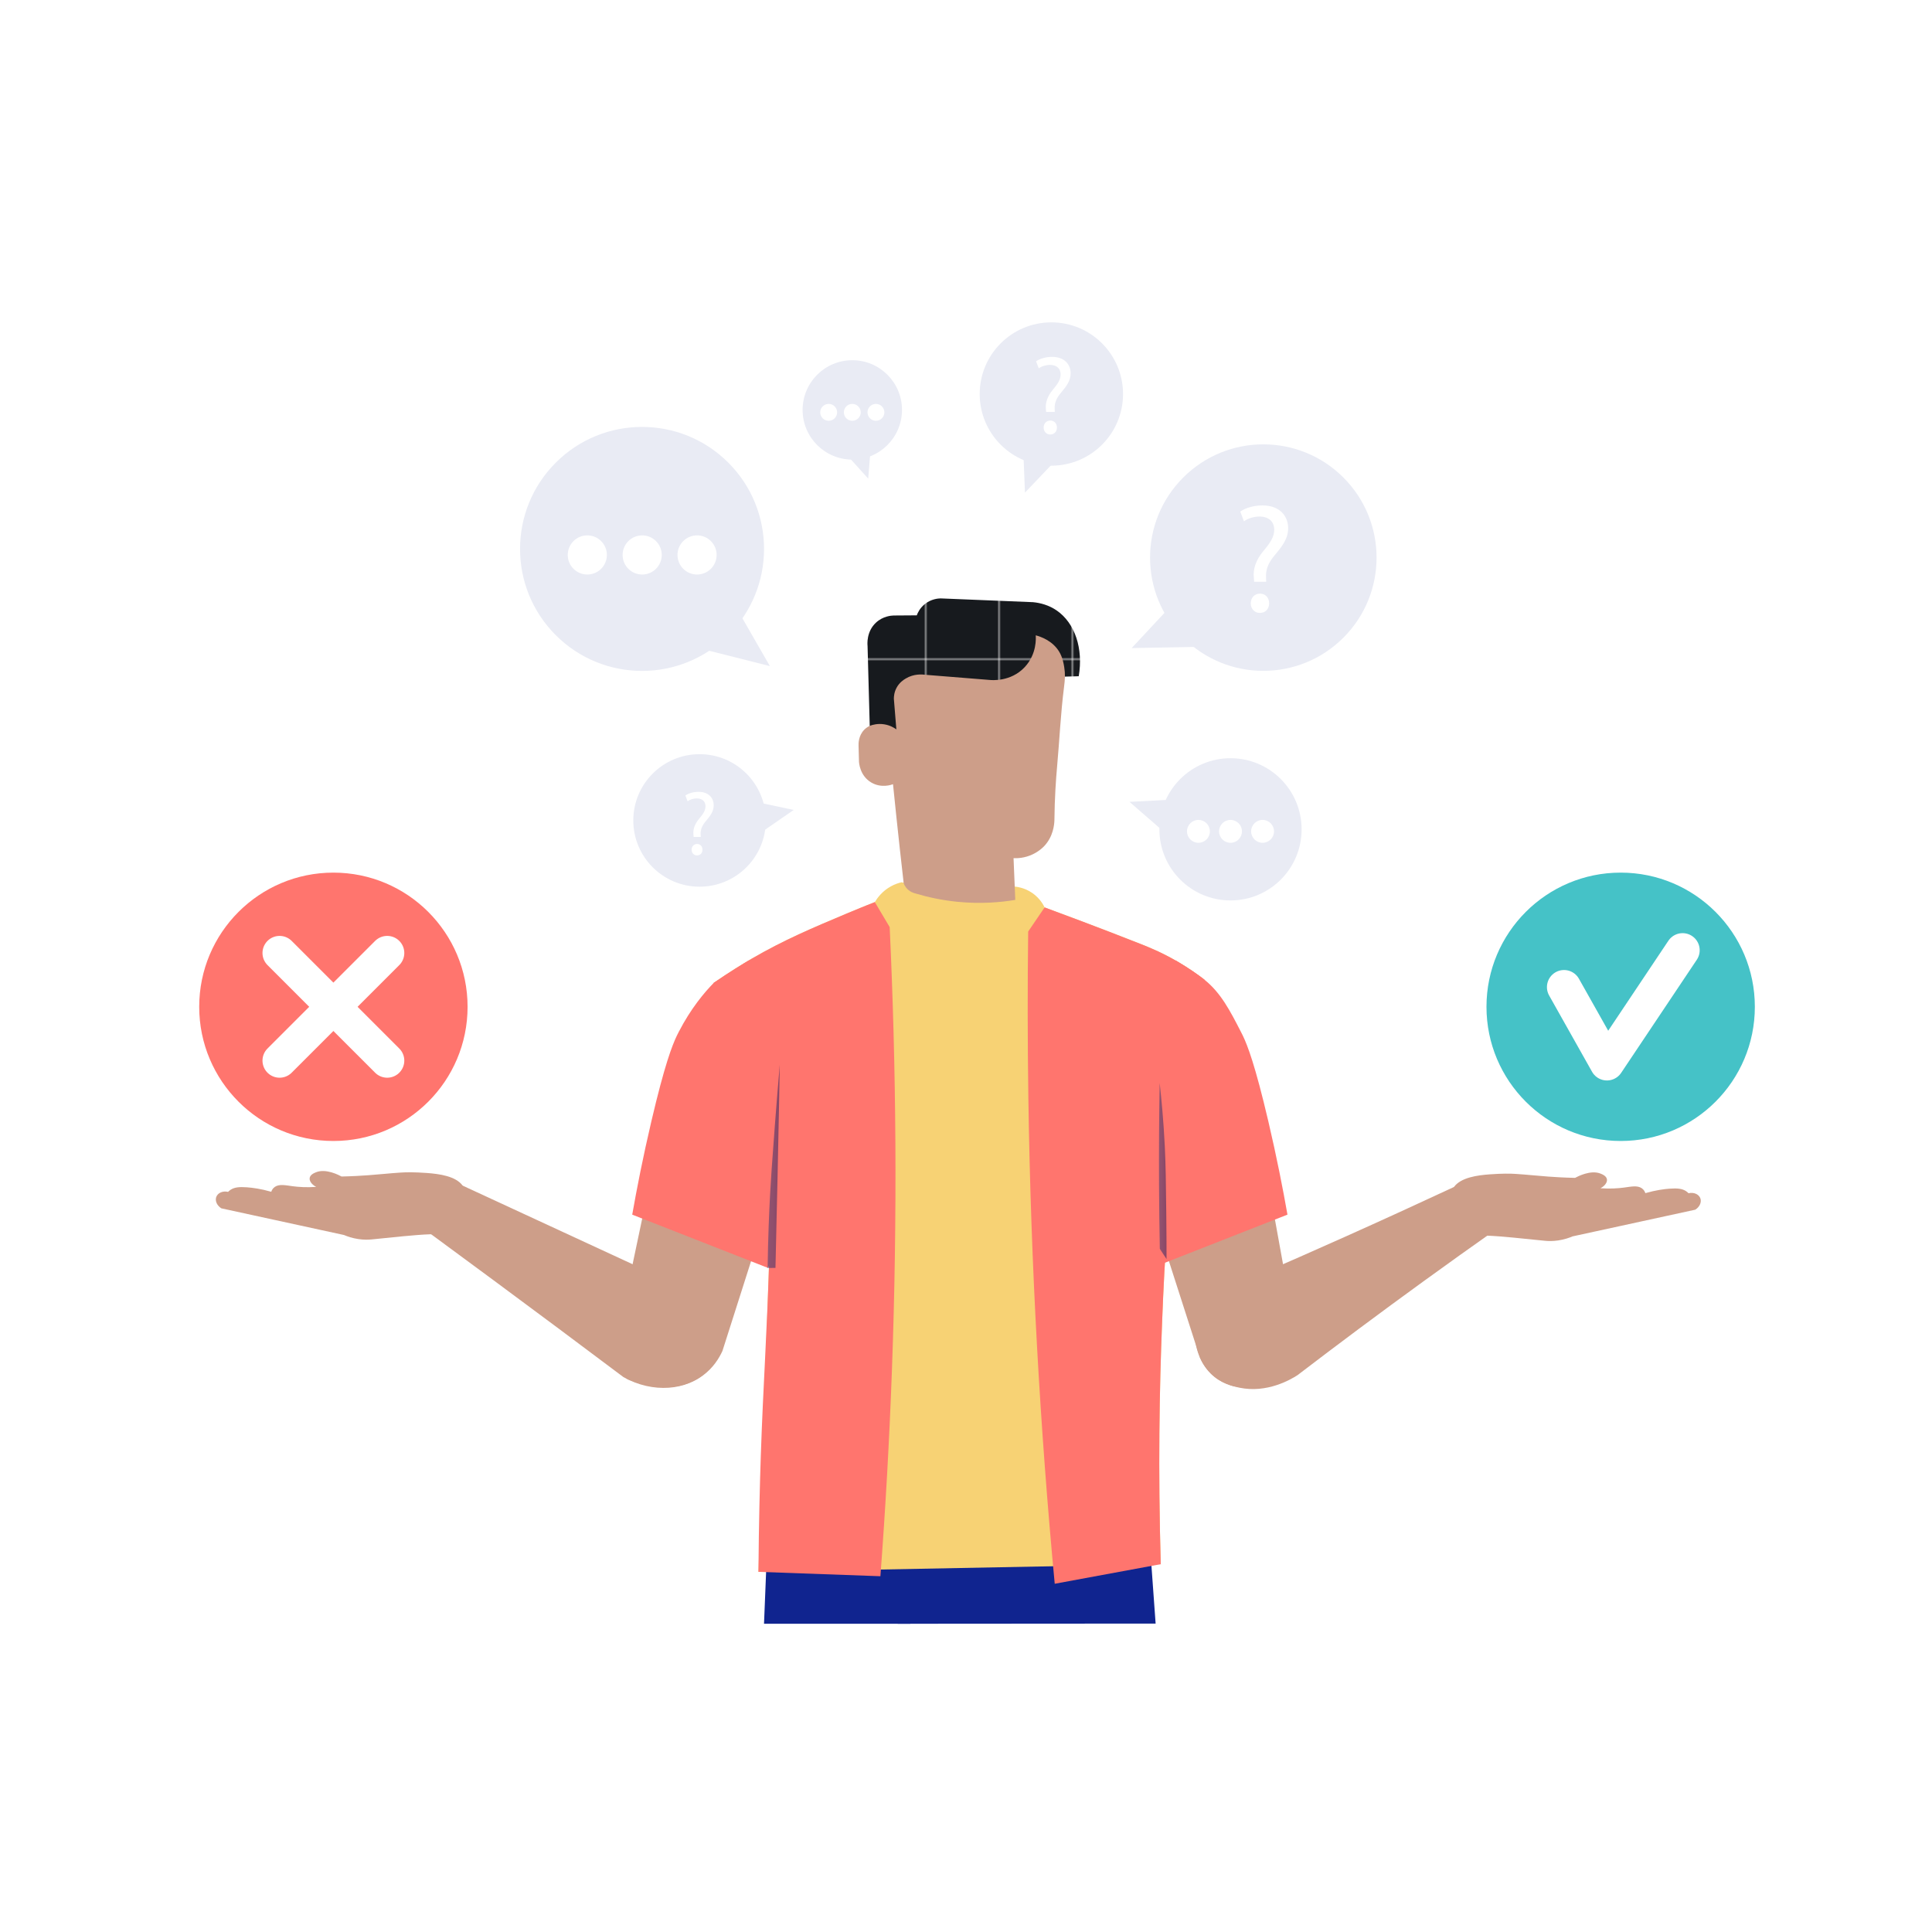 <svg xml:space="preserve" style="enable-background:new 0 0 1080 1080;" viewBox="0 0 1080 1080" y="0px" x="0px" xmlns:xlink="http://www.w3.org/1999/xlink" xmlns="http://www.w3.org/2000/svg" id="Layer_1" version="1.1">
<style type="text/css">
	.st0{fill:none;}
	.st1{fill:#171A1E;}
	.st2{fill:#CD9E89;}
	.st3{fill:#10248F;}
	.st4{fill:#F7D274;}
	.st5{fill:url(#SVGID_1_);}
	.st6{fill:#FF756E;}
	.st7{opacity:0.5;fill:url(#SVGID_00000101798368026873513090000003348423240104396417_);}
	.st8{opacity:0.5;fill:url(#SVGID_00000114757183666166807180000016814080187052123779_);}
	.st9{fill:#E9EBF4;}
	.st10{fill:#FFFFFF;}
	.st11{fill:#45C2C7;}
	.st12{fill:none;stroke:#FFFFFF;stroke-width:19.11;stroke-linecap:round;stroke-linejoin:round;stroke-miterlimit:10;}
</style>
<pattern style="overflow:visible;" viewBox="0 -40.5 40.5 40.5" id="New_Pattern_Swatch_5" patternUnits="userSpaceOnUse" height="40.5" width="40.5">
	<g>
		<rect height="40.5" width="40.5" class="st0" y="-40.5"></rect>
		<g>
			<rect height="40.5" width="40.5" class="st1" y="-40.5"></rect>
		</g>
	</g>
</pattern>
<g>
	<path d="M395.17,597.04c-4.68,4.15-7.51,7.69-11.96,13.32c-3.67,4.64-8.39,11.06-13.34,19.18
		c-7.36,34.97-14.73,69.94-22.09,104.92c0.8,12.08,1.6,24.16,2.39,36.23c1.23,0.58,24.86,11.3,42.65-1.71
		c5.87-4.29,9.18-9.76,11.03-13.79c11.81-37.04,23.62-74.09,35.43-111.13c-1.16-21.79-2.33-43.58-3.49-65.36
		C428.59,579.53,411.4,582.62,395.17,597.04z" class="st2"></path>
	<path d="M245.22,661.74c0-0.83-0.01-1.71-0.01-1.71c-0.01-0.57-0.02-1.13-0.03-1.7c1.05,0.23,2.12,0.49,3.22,0.79
		c0.32,0.09,1.67,0.46,3.34,1c2.71,0.89,5.16,1.89,7.04,2.72c31.62,14.62,63.23,29.25,94.85,43.87
		c10.64,4.67,21.27,9.34,31.91,14.01c11.17,7.08,16.45,16.61,17.23,21.34c0.92,5.61-0.33,10.86-0.33,10.86
		c-0.28,1.14-1.96,8.42-7.91,14.24c-10.32,10.07-29.53,11.96-46.04,2.63c-24.17-18.17-48.41-36.24-72.71-54.21
		c-12.16-9-24.34-17.97-36.54-26.93C242.91,673.85,245.22,663,245.22,661.74z" class="st2"></path>
	<path d="M120.82,669.32c0.72-2.39,3.58-3.77,6.68-3.06c0.29-0.31,0.75-0.74,1.4-1.17c2.19-1.43,4.92-1.69,9.14-1.38
		c3.16,0.23,7.83,0.84,13.59,2.5c0.28-0.82,0.83-1.92,2-2.73c2.5-1.73,6.07-0.89,10-0.37c3.2,0.42,7.65,0.76,13.11,0.37
		c-2.24-1.18-3.69-2.98-3.66-4.63c0.04-2.1,2.47-3.1,3.53-3.53c5.57-2.29,12.98,1.63,14.32,2.36c6.27-0.14,11.39-0.46,14.94-0.72
		c8.59-0.64,11.03-1.02,18.14-1.49c3.4-0.23,7.71-0.25,14.49,0.23c6.99,0.5,16.3,1.74,20.15,7.11c0.09,0.13,0.17,0.24,0.22,0.32
		c-0.17,1.16-0.37,2.34-0.59,3.52c-1.67,8.87-4.55,16.66-7.95,23.4c-3.99-0.21-7.28-0.18-9.69-0.09c-9.13,0.32-21.4,1.77-32.92,2.89
		c-1.83,0.18-4.36,0.25-7.39-0.2c-3.38-0.5-6.14-1.47-8.03-2.27c-22.85-4.97-45.71-9.94-68.56-14.91
		C121.35,673.98,120.19,671.44,120.82,669.32z" class="st2"></path>
	<path d="M508.9,907.69l-15.77-75.77c-20.93-1.55-41.86-3.09-62.79-4.64c-1.08,26.8-2.16,53.61-3.25,80.41
		C454.37,907.69,481.63,907.69,508.9,907.69z" class="st3"></path>
	<path d="M646,907.59c-1.57-21.68-3.13-43.37-4.7-65.05c-6.25-0.36-12.5-0.71-18.75-1.07l-129.42-9.55l8.71,75.77
		C549.89,907.65,597.95,907.62,646,907.59z" class="st3"></path>
	<path d="M493.47,502.56c-4.98,1.91-12.04,4.69-20.42,8.23c-19.05,8.03-34.52,14.52-52.56,24.97
		c-5.25,3.04-12.75,7.6-21.52,13.68c10.71,37.46,21.41,74.92,32.12,112.38c-0.29,11.99-0.59,23.98-0.88,35.98
		c-2.08,60.29-4.15,120.59-6.23,180.88c74.97-1.43,149.93-2.87,224.9-4.3c-1.53-52.67-0.75-98.3,0.74-135.13
		c0.75-18.71,1.52-37.12,3.54-60.54c4.48-51.78,12.36-96.06,20.14-131.04c-3.36-2.6-8.51-6.34-15.17-10.21
		c-8.79-5.11-15.95-7.97-20.56-9.79c-23.62-9.32-45.56-17.45-53.61-20.42c-13.02,2.32-30.19,4.06-50.21,2.55
		C517.94,508.6,504.34,505.69,493.47,502.56z" class="st4"></path>
	<path d="M677.95,597.04c4.68,4.15,7.51,7.69,11.96,13.32c3.67,4.64,8.39,11.06,13.34,19.18
		c6.36,35.1,12.71,70.2,19.07,105.3c2.02,11.13-6.63,36.55-21.41,40.31c-5.91,1.5-15.24,0.01-22.33-5.78
		c-4.41-3.6-6.67-7.81-7.76-10.29c-12.33-38.34-24.66-76.68-36.98-115.02c1.16-21.79,2.32-43.58,3.49-65.36
		C644.53,579.53,661.72,582.62,677.95,597.04z" class="st2"></path>
	<pattern patternTransform="matrix(1 0 0 1 -15.02 0)" xlink:href="#New_Pattern_Swatch_5" id="SVGID_1_">
	</pattern>
	<path d="M595.29,378.24c2.58-0.07,5.15-0.14,7.73-0.22c2.6-15.32-2.02-29.7-12.35-36.78
		c-4.41-3.02-9.16-4.23-13.2-4.62c-17.21-0.7-34.43-1.4-51.64-2.11c-1.28,0.02-5.27,0.26-8.92,3.22c-2.77,2.26-3.96,4.97-4.43,6.25
		c-4.31,0.03-8.62,0.06-12.93,0.09c-1.32,0.04-5.95,0.35-9.85,3.96c-5.47,5.05-4.82,12.24-4.73,13.06
		c0.45,16.68,0.91,33.36,1.36,50.03c12.41,0.7,29.46,0.28,48.93-4.49C563.19,399.79,583.44,387.08,595.29,378.24z" class="st5"></path>
	<path d="M503.96,493.2c-1.68,0.39-3.75,1.06-5.94,2.27c-4.96,2.73-7.7,6.65-8.98,8.81
		c8.78,4.39,25.24,11.19,46.98,11.9c21.91,0.71,38.89-5.1,47.94-8.93c-0.84-1.72-2.84-5.24-6.87-8.04
		c-4.68-3.24-9.38-3.65-11.28-3.7c-7.51,0.97-16.03,1.6-25.38,1.53C526.4,496.93,514.09,495.27,503.96,493.2z" class="st4"></path>
	<path d="M567.55,503.05c-0.32-7.77-0.65-15.55-0.97-23.32c2.14,0.09,6.17-0.04,10.58-2.1
		c3.75-1.75,6.01-4.07,6.58-4.68c5.06-5.37,5.6-12.06,5.68-14.31c0.13-12.7,0.86-22.95,1.48-29.85c1.35-14.93,2.01-29.93,3.91-44.8
		c0.56-4.39,0.72-7.29,0.09-11.12c-0.34-2.05-0.88-5.31-2.77-8.49c-3.77-6.35-10.62-8.56-13.15-9.23c0.12,1.47,0.67,10.5-6.17,17.79
		c-7.8,8.32-18.55,7.28-19.73,7.14c-11.94-0.96-23.88-1.91-35.82-2.87c-1.71-0.24-6.4-0.66-10.95,2.09c-1.17,0.71-3.5,2.16-5.1,5.12
		c-1.39,2.57-1.54,4.99-1.53,6.23c0.46,5.69,0.92,11.39,1.39,17.08c-1.14-0.84-3.44-2.29-6.72-2.82c-3.72-0.61-6.68,0.29-8.03,0.79
		c-0.94,0.43-2.09,1.11-3.17,2.19c-3.32,3.35-3.26,7.9-3.21,8.99c0.08,2.95,0.16,5.89,0.24,8.84c0.02,0.5,0.39,7.89,6.86,11.7
		c5.66,3.34,11.43,1.24,12.16,0.95c1.22,12.07,2.5,24.21,3.84,36.43c0.7,6.35,1.41,12.67,2.13,18.97c0.25,0.69,0.65,1.51,1.28,2.33
		c1.87,2.44,4.51,3.19,5.53,3.42c6.42,1.92,14.28,3.71,23.35,4.6C548.15,505.39,559.2,504.43,567.55,503.05z" class="st2"></path>
	<path d="M826.18,662.5c0-0.82,0.01-1.71,0.01-1.71c0.01-0.57,0.02-1.13,0.03-1.7c-4.53,1.5-9.06,3-13.59,4.51
		c-19.85,9.25-40.02,18.48-60.51,27.66c-17.16,7.69-34.2,15.19-51.1,22.5c-8.33,3.28-14.29,7.41-18.04,10.44
		c-2.55,2.05-12.75,10.48-14.33,18.62c-0.67,3.47-0.59,7.13,0.33,10.86c0.04,0.15,0.1,0.42,0.2,0.78c0.85,3.18,3.2,8.95,7.72,13.45
		c5.66,5.65,12.49,7.09,15.82,7.79c15.6,3.3,28.86-4.58,32.61-6.99c22.79-17.43,46.23-34.91,70.33-52.39
		c13.49-9.79,26.92-19.38,40.26-28.78C830.05,673.89,826.18,663.77,826.18,662.5z" class="st2"></path>
	<path d="M950.58,670.08c-0.72-2.39-3.58-3.77-6.68-3.06c-0.29-0.31-0.75-0.74-1.4-1.17c-2.19-1.43-4.92-1.69-9.14-1.38
		c-3.16,0.23-7.83,0.84-13.59,2.5c-0.28-0.82-0.83-1.92-2-2.73c-2.5-1.73-6.07-0.89-10-0.37c-3.2,0.42-7.65,0.76-13.11,0.37
		c2.24-1.18,3.69-2.98,3.66-4.63c-0.04-2.1-2.47-3.1-3.53-3.53c-5.57-2.29-12.98,1.63-14.32,2.36c-6.27-0.14-11.39-0.46-14.94-0.72
		c-8.59-0.64-11.03-1.02-18.14-1.49c-3.4-0.23-7.71-0.25-14.49,0.23c-6.99,0.5-16.3,1.74-20.15,7.11c-0.09,0.13-0.17,0.24-0.22,0.32
		c0.17,1.16,0.37,2.34,0.59,3.52c1.67,8.87,4.55,16.66,7.95,23.4c3.99-0.21,7.28-0.18,9.69-0.09c9.13,0.32,21.4,1.77,32.92,2.89
		c1.83,0.18,4.36,0.25,7.39-0.2c3.38-0.5,6.14-1.47,8.03-2.27c22.85-4.97,45.71-9.94,68.56-14.91
		C950.05,674.74,951.22,672.2,950.58,670.08z" class="st2"></path>
	<path d="M353.42,678.99c2.53-14.36,5.98-32.08,10.72-52.27c7.34-31.3,11.58-42.29,14.26-47.85
		c0.54-1.13,1.09-2.16,1.09-2.16c6.74-13.01,14.15-21.8,19.48-27.26c6.58-4.21,13.15-8.42,19.73-12.64
		c2.74,3.69,6.56,9.05,10.78,15.72c7.68,12.13,13.33,22.91,15.09,27.39c12.05,30.67,8.28,57.88,5.99,69.41
		c-7.06,19.83-14.11,39.66-21.17,59.48C404.07,698.87,378.74,688.93,353.42,678.99z" class="st6"></path>
	<path d="M423.97,878.67c22.73,0.82,45.45,1.63,68.18,2.45c2.81-37.2,4.99-75.47,6.43-114.77
		c3.2-87.27,2.4-170.15-1.24-248.09c-2.77-4.66-5.54-9.33-8.31-13.99c-0.98,0.38-2.56,1.01-4.5,1.79c0,0-5.78,2.31-11.49,4.72
		c-19.05,8.03-34.52,14.52-52.56,24.97c-5.25,3.04-12.75,7.6-21.52,13.68c10.71,37.46,21.41,74.92,32.12,112.38
		c-0.14,7.59-0.41,20.27-0.88,35.98c-1.54,50.83-3.46,73.36-4.92,116.39C424.8,828.64,424.18,850.95,423.97,878.67z" class="st6"></path>
	<path d="M658.12,537.45c-8.79-5.11-15.95-7.97-20.56-9.79c-23.62-9.32-45.56-17.45-53.61-20.42
		c-3.06,4.5-6.12,9-9.19,13.5c-0.38,30.25-0.36,61.01,0.09,92.26c1.37,95.21,6.64,186.12,14.75,272.33
		c19.76-3.65,39.51-7.3,59.27-10.95c-1.53-52.67-0.75-98.3,0.74-135.13c0.75-18.71,1.52-37.12,3.54-60.54
		c4.48-51.78,12.36-96.06,20.14-131.04C669.94,545.06,664.79,541.32,658.12,537.45z" class="st6"></path>
	<path d="M719.7,678.99c-2.53-14.36-5.98-32.08-10.72-52.27c-7.34-31.3-11.58-42.29-14.26-47.85
		c-0.45-0.94-0.92-1.84-1.09-2.16c-5.94-11.57-11.16-21.73-20.33-29.04c-2.46-1.96-5.97-4.33-7.27-5.2
		c-3.59-2.42-6.66-4.28-8.84-5.54c-8.02,7.82-20.38,21.95-28.64,43c-12.01,30.59-8.3,57.77-5.99,69.41
		c7.06,19.83,14.11,39.66,21.17,59.48C669.05,698.87,694.38,688.93,719.7,678.99z" class="st6"></path>
	
		<linearGradient y2="654.619" x2="652.112" y1="654.619" x1="647.874" gradientUnits="userSpaceOnUse" id="SVGID_00000034092084690838964910000015336924300801347497_">
		<stop style="stop-color:#263574" offset="0"></stop>
		<stop style="stop-color:#15175E" offset="1"></stop>
	</linearGradient>
	<path d="M651.95,678.3
		c-0.2-17.75-0.29-26.63-0.82-37.39c-0.73-14.76-1.91-26.95-2.87-35.48c-0.33,18.72-0.46,37.78-0.36,57.17
		c0.06,11.97,0.21,23.81,0.44,35.52c1.25,1.9,2.51,3.8,3.76,5.7C652.11,697.76,652.07,688.95,651.95,678.3z" style="opacity:0.5;fill:url(#SVGID_00000034092084690838964910000015336924300801347497_);"></path>
	
		<linearGradient y2="651.977" x2="435.904" y1="651.977" x1="429.094" gradientUnits="userSpaceOnUse" id="SVGID_00000122721390937541032940000016110840203501773243_">
		<stop style="stop-color:#263574" offset="0"></stop>
		<stop style="stop-color:#15175E" offset="1"></stop>
	</linearGradient>
	<path d="M430.47,667.85
		c0.42-7.86,1.08-17.75,2.56-37.22c1.11-14.61,2.12-26.78,2.87-35.48c0-0.01,0-0.01,0-0.01c0.05-0.02-0.63,34.61-1.23,62.25
		c-0.25,11.73-0.65,29.44-1.18,51.38c-1.46,0.01-2.93,0.02-4.39,0.03C429.33,691.99,429.93,678.02,430.47,667.85z" style="opacity:0.5;fill:url(#SVGID_00000122721390937541032940000016110840203501773243_);"></path>
	<g>
		<g>
			
				<ellipse ry="68.21" rx="68.21" cy="306.84" cx="358.98" class="st9" transform="matrix(0.707 -0.707 0.707 0.707 -111.827 343.713)"></ellipse>
			<path d="M387.45,361.51c14.31,3.61,28.61,7.23,42.92,10.84c-7.53-13.1-15.06-26.2-22.59-39.3
				C401,342.53,394.22,352.02,387.45,361.51z" class="st9"></path>
		</g>
		<g>
			
				<ellipse ry="63.32" rx="63.32" cy="311.66" cx="706.31" class="st9" transform="matrix(0.707 -0.707 0.707 0.707 -13.506 590.72)"></ellipse>
			<path d="M673.68,361.51c-13.69,0.26-27.39,0.52-41.08,0.77c9.56-10.26,19.12-20.52,28.69-30.78
				C665.42,341.5,669.55,351.5,673.68,361.51z" class="st9"></path>
		</g>
		<circle r="37.04" cy="458.63" cx="391.06" class="st9"></circle>
		<circle r="39.75" cy="463.6" cx="687.86" class="st9"></circle>
		<circle r="27.78" cy="229.14" cx="476.44" class="st9"></circle>
		<circle r="40.06" cy="220.26" cx="587.72" class="st9"></circle>
		<path d="M424.94,465.71c6.25-4.32,12.5-8.63,18.75-12.95c-7.45-1.58-14.91-3.16-22.36-4.74
			C422.53,453.91,423.74,459.81,424.94,465.71z" class="st9"></path>
		<path d="M650.36,464.73c-6.32-5.5-12.65-10.99-18.97-16.49c8.62-0.45,17.24-0.9,25.86-1.36
			C654.96,452.83,652.66,458.78,650.36,464.73z" class="st9"></path>
		<path d="M473.58,254.52c3.92,4.34,7.83,8.68,11.75,13.03c0.53-6.42,1.05-12.85,1.58-19.27
			C482.46,250.35,478.02,252.43,473.58,254.52z" class="st9"></path>
		<path d="M572.06,252.71c0.3,7.55,0.6,15.11,0.9,22.66c6.1-6.4,12.2-12.8,18.3-19.2
			C584.86,255.02,578.46,253.86,572.06,252.71z" class="st9"></path>
	</g>
	<g>
		<circle r="10.94" cy="310.22" cx="328.31" class="st10"></circle>
		<circle r="10.94" cy="310.22" cx="358.98" class="st10"></circle>
		<circle r="10.94" cy="310.22" cx="389.66" class="st10"></circle>
	</g>
	<g>
		<circle r="6.4" cy="464.73" cx="669.93" class="st10"></circle>
		<circle r="6.4" cy="464.73" cx="687.86" class="st10"></circle>
		<circle r="6.4" cy="464.73" cx="705.79" class="st10"></circle>
	</g>
	<g>
		<circle r="4.72" cy="230.5" cx="463.23" class="st10"></circle>
		<circle r="4.72" cy="230.5" cx="476.44" class="st10"></circle>
		<circle r="4.72" cy="230.5" cx="489.65" class="st10"></circle>
	</g>
	<g>
		<path d="M701.07,325.19l-0.17-2.25c-0.52-4.66,1.04-9.76,5.35-14.94c3.89-4.58,6.05-7.95,6.05-11.83
			c0-4.4-2.76-7.34-8.2-7.43c-3.11,0-6.56,1.04-8.72,2.68l-2.07-5.44c2.85-2.07,7.77-3.45,12.35-3.45c9.93,0,14.42,6.13,14.42,12.7
			c0,5.87-3.28,10.1-7.43,15.03c-3.8,4.49-5.18,8.29-4.92,12.7l0.09,2.25H701.07z M699.18,337.28c0-3.2,2.16-5.44,5.18-5.44
			s5.1,2.25,5.1,5.44c0,3.02-1.99,5.35-5.18,5.35C701.25,342.63,699.18,340.3,699.18,337.28z" class="st10"></path>
	</g>
	<g>
		<path d="M584.78,230.29l-0.12-1.62c-0.37-3.37,0.75-7.04,3.87-10.79c2.81-3.3,4.36-5.74,4.36-8.54
			c0-3.18-1.99-5.3-5.92-5.36c-2.24,0-4.74,0.75-6.3,1.93l-1.5-3.93c2.06-1.5,5.61-2.49,8.91-2.49c7.17,0,10.41,4.43,10.41,9.16
			c0,4.24-2.37,7.29-5.36,10.85c-2.74,3.24-3.74,5.98-3.55,9.16l0.06,1.62H584.78z M583.41,239.02c0-2.31,1.56-3.93,3.74-3.93
			s3.68,1.62,3.68,3.93c0,2.18-1.43,3.87-3.74,3.87C584.91,242.88,583.41,241.2,583.41,239.02z" class="st10"></path>
	</g>
	<g>
		<path d="M387.74,467.86l-0.1-1.33c-0.31-2.76,0.61-5.77,3.16-8.83c2.3-2.7,3.57-4.7,3.57-6.99
			c0-2.6-1.63-4.34-4.85-4.39c-1.84,0-3.88,0.61-5.16,1.58l-1.22-3.22c1.68-1.22,4.59-2.04,7.3-2.04c5.87,0,8.52,3.62,8.52,7.5
			c0,3.47-1.94,5.97-4.39,8.88c-2.25,2.65-3.06,4.9-2.91,7.5l0.05,1.33H387.74z M386.62,475.01c0-1.89,1.28-3.22,3.06-3.22
			s3.01,1.33,3.01,3.22c0,1.79-1.17,3.16-3.06,3.16C387.84,478.17,386.62,476.8,386.62,475.01z" class="st10"></path>
	</g>
	<circle r="75.01" cy="562.81" cx="186.37" class="st6"></circle>
	<circle r="75.01" cy="562.81" cx="905.96" class="st11"></circle>
	<g>
		<line y2="592.89" x2="156.29" y1="532.73" x1="216.45" class="st12"></line>
		<line y2="592.89" x2="216.45" y1="532.73" x1="156.29" class="st12"></line>
	</g>
	<polyline points="874.3,551.8 898.29,594.43 940.58,531.19" class="st12"></polyline>
</g>
</svg>
